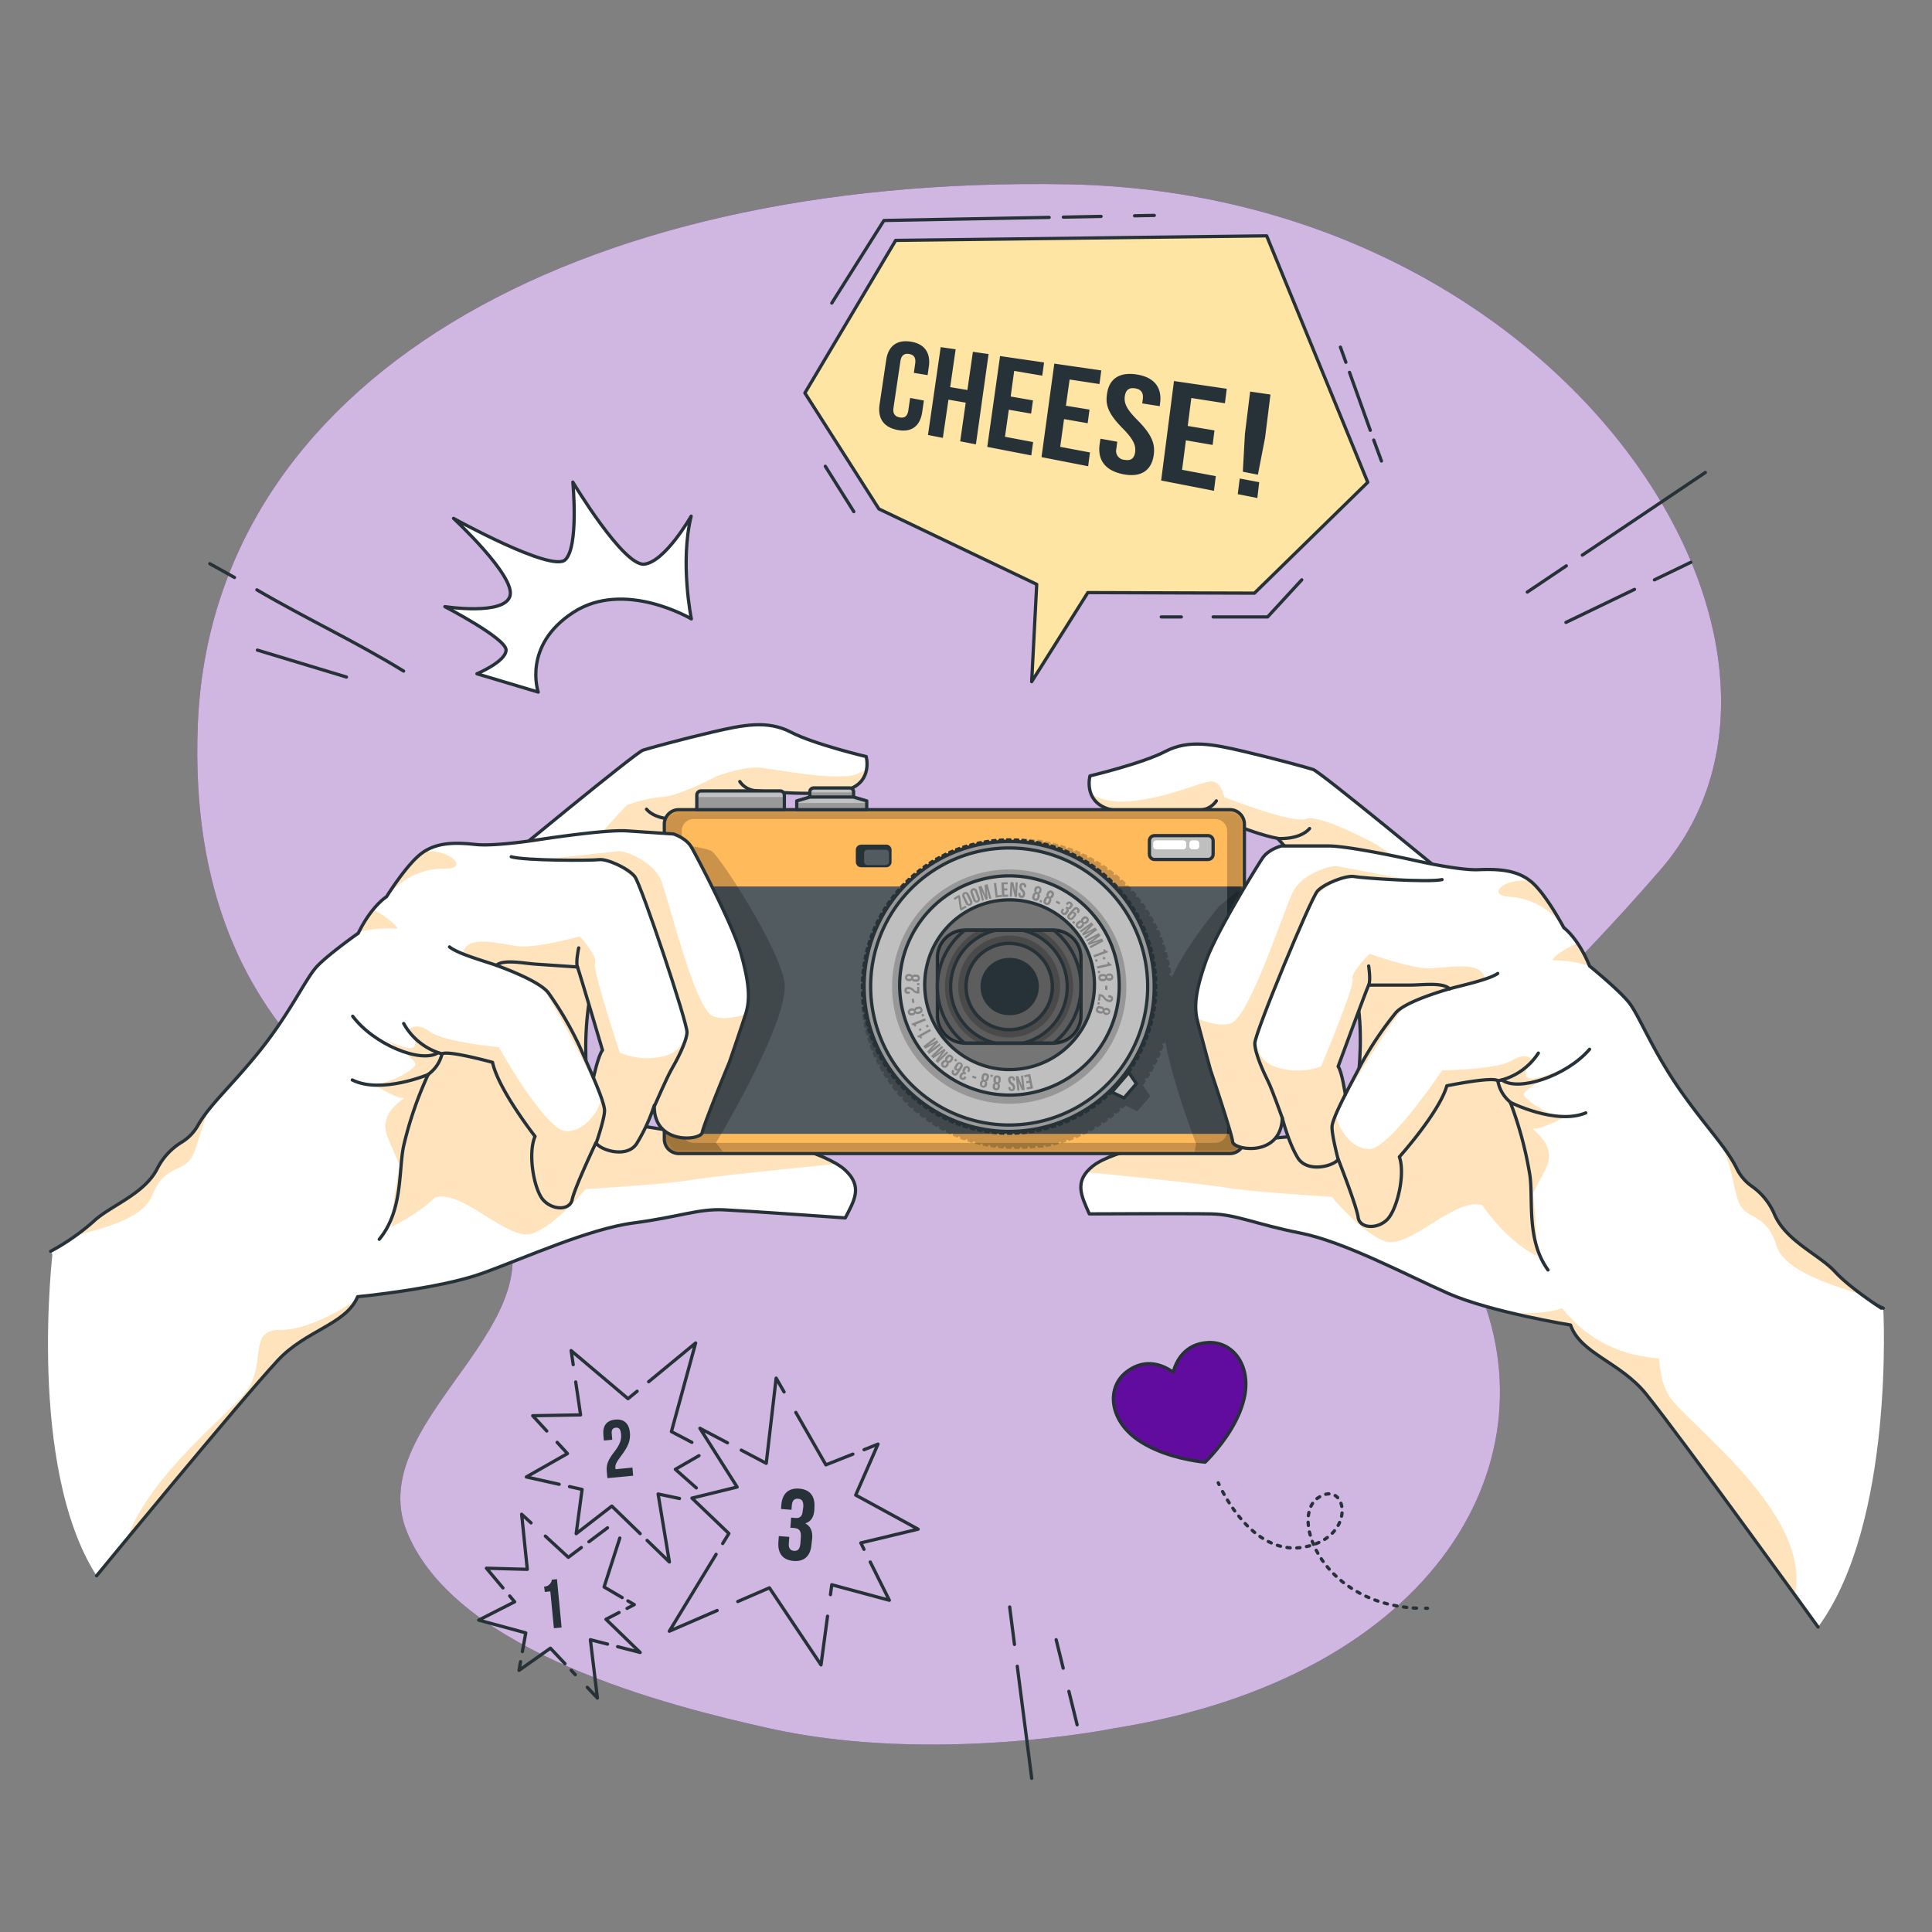 <svg xmlns="http://www.w3.org/2000/svg" fill="none" width="468" height="468" viewBox="0 0 468 468">
  <rect x="0" y="0" width="468" height="468" fill="#808080" stroke="none"/>
  <path fill="#610C9F" d="M269.86 418.66s-43.74 8.86-83.52 0c-24.34-5.42-75.6-18.27-87.69-47.4-12.1-29.12 46.15-53.97 17.53-83.52-12.34-12.75-71.6-29.57-68.26-112.25C51.25 92.81 138.06 42.4 258.7 44.65c120.64 2.24 190.24 111.92 143.59 165.95-46.65 54.03-66.75 54.18-45.6 98.16 21.16 43.98-8.21 97.3-86.83 109.9Z"/>
  <path fill="#fff" d="M269.86 418.66s-43.74 8.86-83.52 0c-24.34-5.42-75.6-18.27-87.69-47.4-12.1-29.12 46.15-53.97 17.53-83.52-12.34-12.75-71.6-29.57-68.26-112.25C51.25 92.81 138.06 42.4 258.7 44.65c120.64 2.24 190.24 111.92 143.59 165.95-46.65 54.03-66.75 54.18-45.6 98.16 21.16 43.98-8.21 97.3-86.83 109.9Z" opacity=".7"/>
  <path fill="#263238" d="M131.8 384.32a1.87 1.87 0 0 0 1.87-1.67l1.25-.12 1.12 11.71-1.87.17-.86-8.92-1.33.14-.18-1.3Z"/>
  <path stroke="#263238" stroke-linecap="round" stroke-linejoin="round" stroke-width=".79" d="m142.66 373.47 4.5-3.38M132.1 372.1l5.57 5.14 3.15-2.37M121.83 384.65l-4-4.77 9.9.27-1.37-13.35 2.28 2.1M126.54 400.07l.82-4.53-11.4-3.09 8.71-4.43-1.2-1.42M136.86 403l-3.53-3.74-7.6 5.36.37-2.1M139.36 405.66l-1-1.06M147.16 398.26l-4.15-1.06 1.7 14.13-2.45-2.6M149.95 390.61l-3.16 1.64 8.28 8.03-5.46-1.4M152.1 387.8l1.55.9-1.76.91M150.14 372.57l-3.81 11.85 4.38 2.57"/>
  <path fill="#263238" d="M149.17 345.83c-.7.07-1.08.48-.99 1.46l.14 1.47-2.04.19-.12-1.33c-.22-2.2.77-3.56 2.88-3.74 2.12-.2 3.33.93 3.55 3.14.17 1.82-.36 3.35-2.16 5.68-1.14 1.5-1.43 2.17-1.36 2.9 0 .1.02.2.05.3l4.08-.4.18 1.97-6.24.59-.16-1.69c-.14-1.52.3-2.73 1.74-4.57 1.44-1.85 1.88-3.03 1.72-4.5-.13-1.24-.59-1.53-1.27-1.47Z"/>
  <path stroke="#263238" stroke-linecap="round" stroke-linejoin="round" stroke-width=".79" d="m132.44 346.64-3.4-3.7 11.6-.2-1.18-7.97M135.45 359.55l-7.95-1.78 9.96-5.66-2.5-2.72M155.07 371.5l-6.87-6.67-8.63 6.68 1.43-10.72-3.04-.68M164.6 362.99l-5.18-1.09 2.73 16.47-5.4-5.23M169.32 352.62l-5.73 3.3 5.08 4.5M157.13 334.7l11.38-9.38-5.87 21.47 4.96 2.6M138.85 330.57l-.5-3.4 13.78 11.64 2.2-1.8"/>
  <path fill="#263238" d="M194.58 365.11c.11-1.54-.39-2-1.24-2.06-.85-.07-1.43.35-1.53 1.58l-.08 1.1-2.54-.2.07-.93c.2-2.74 1.7-4.2 4.34-4 2.64.2 3.88 1.87 3.68 4.6v.45c-.14 1.87-.82 2.9-2.15 3.35v.06c1.3.68 1.75 1.97 1.6 3.74l-.16 1.32c-.2 2.74-1.7 4.2-4.34 4-2.64-.21-3.89-1.88-3.67-4.61l.1-1.42 2.54.2-.12 1.58c-.1 1.22.41 1.73 1.27 1.8.85.06 1.42-.32 1.54-1.88l.1-1.34c.13-1.59-.37-2.22-1.6-2.31l-.93-.07.18-2.45 1.05.09c1 .07 1.65-.32 1.75-1.7l.14-.9Z"/>
  <path stroke="#263238" stroke-linecap="round" stroke-linejoin="round" stroke-width=".79" d="m179.56 351.27 6.05 3.2 2.4-20.64 1.92 3.35M175.06 373.9l1.5-2.43-8.95-8.57 10.95-2.69-9.02-14.23 6.68 3.52M173.72 390.12l-11.59 5.02 11.34-18.63M200.46 391.5l-1.58 11.8-12.5-18.67-7.66 3.32M210.81 378.37l4.62 9.27-13.95-3.76-.31 2.4M209.31 351.17l3.37-1.35-5.4 12.34 15.12 8.26-13.88 3.33.77 1.55M192.78 342.14l7.28 12.7 6.54-2.6M56.8 139.88l-5.98-3.33M97.77 162.56c-11.66-7.18-23.83-12.8-35.54-19.68M83.92 164l-21.57-6.52M383.3 134.47l27.54-18.5 2.25-1.52M369.97 143.42l9.45-6.35M400.76 140.46l8.82-4.25M379.33 150.77l16.6-8M246.42 403.63l3.5 27.14M244.58 389.27l1.16 9.07M258.92 409.7l2 8.11M255.84 397.2l1.7 6.89"/>
  <path fill="#610C9F" stroke="#263238" stroke-linecap="round" stroke-linejoin="round" stroke-width=".79" d="M292.73 325.21c-5.81.26-7.85 4.6-8.54 7.2-2.17-1.57-6.5-3.67-11.16-.2-5.06 3.74-4.47 11.7 2.66 16.62 5.13 3.53 11.83 4.81 15.19 5.25.4.06.75.08 1.05.11.2-.2.47-.46.74-.75 2.32-2.45 6.72-7.67 8.43-13.64 2.49-8.31-2.07-14.85-8.37-14.59Z"/>
  <path stroke="#263238" stroke-linecap="round" stroke-linejoin="round" stroke-width=".79" d="m295.1 359.18.2.42"/>
  <path stroke="#263238" stroke-dasharray="0.79 1.59" stroke-linecap="round" stroke-linejoin="round" stroke-width=".79" d="M296.15 361.3c2.49 4.68 9.42 15.35 19.73 13.46 13.1-2.42 10.39-16.68 3.4-11.94-7 4.75 1.18 26.43 25.1 26.77"/>
  <path stroke="#263238" stroke-linecap="round" stroke-linejoin="round" stroke-width=".79" d="M345.33 389.58h.46"/>
  <path fill="#fff" stroke="#263238" stroke-linecap="round" stroke-linejoin="round" stroke-width=".79" d="M167.47 149.92s-2.8-13.67-.05-24.88c0 0-6.3 11.03-11.34 11.62-5.03.6-17.32-19.88-17.32-19.88s1.5 15.8-1.87 18.84c-3.38 3.03-27.03-10.05-27.03-10.05s14.92 13.83 13.7 18.72c-1.23 4.9-15.8 2.66-15.8 2.66s14.9 7.72 14.83 10.53c-.07 2.8-7.06 5.73-7.06 5.73l14.85 4.44s-3.92-11.24 8.48-19.3c12.4-8.07 28.61 1.57 28.61 1.57Z"/>
  <path fill="#FEE5A4" stroke="#263238" stroke-linecap="round" stroke-linejoin="round" stroke-width=".79" d="M216.95 58.25 194.97 95.2l17.93 28.08 38.23 18.27-1.22 23.58 13.6-21.58 40.36.13 27.45-26.85-24.49-59.7-89.88 1.1Z"/>
  <path fill="#263238" d="m223.8 97.02-.41 2.8c-.5 3.4-2.58 5-6 4.33-3.42-.67-4.82-2.9-4.32-6.22l1.6-10.74c.5-3.3 2.5-4.93 5.87-4.44 3.38.49 4.95 2.69 4.46 6.06l-.3 2.06-3.33-.55.32-2.24c.23-1.5-.39-2.17-1.5-2.34-1.1-.17-1.87.3-2.08 1.77l-1.67 11.24c-.22 1.48.39 2.16 1.5 2.36 1.1.21 1.86-.2 2.09-1.7l.44-3.01 3.33.62ZM228.39 106.07l-3.6-.7 3.08-21.28 3.62.52-1.32 9.17 4.17.69 1.33-9.25 3.8.55-3.07 21.87-3.81-.74 1.34-9.36-4.18-.73-1.36 9.26ZM244.82 96.05l5.4.94-.45 3.2-5.4-.94-.93 6.55 6.82 1.29-.45 3.23-10.66-2.07 3.1-22 10.66 1.55-.44 3.2-6.8-1.15-.85 6.2ZM258.2 98.28l5.72.94-.45 3.3-5.72-1-.93 6.72 7.21 1.36-.44 3.34-11.3-2.21 3.1-22.65 11.38 1.65-.44 3.3-7.23-1.1-.9 6.35ZM275.24 90.7c4.31.62 6.28 3.12 5.78 6.94l-.09.75-4.24-.67.13-.98c.23-1.69-.5-2.46-1.87-2.67-1.37-.22-2.27.3-2.49 1.97-.21 1.67.48 3.13 3.08 5.73 3.37 3.4 4.3 5.62 3.95 8.34-.5 3.85-3.08 5.62-7.43 4.76-4.35-.87-6.19-3.42-5.7-7.17l.2-1.43 4.08.73-.22 1.69a2.16 2.16 0 0 0 1.05 2.43c.28.16.59.24.9.26 1.41.27 2.37-.17 2.6-1.87.22-1.7-.49-3.19-3.09-5.82-3.27-3.33-4.14-5.45-3.74-8.1.43-3.7 2.86-5.51 7.1-4.9ZM287.71 103.18l6.48 1.08-.45 3.52-6.47-1.12-.93 7.14 8.17 1.54-.45 3.55-12.79-2.49 3.11-24.1 12.78 1.87-.44 3.51-8.14-1.27-.87 6.77ZM301.06 114.27l.5-9.12 1.27-10.3 4.92.72-1.3 10.44-1.74 8.98-3.65-.72Zm3.97 2.54-.46 3.83-4.74-.94.48-3.79 4.72.9Z"/>
  <path stroke="#263238" stroke-linecap="round" stroke-linejoin="round" stroke-width=".79" d="m199.92 112.95 6.9 10.98M274.84 52.27l4.77-.09M257.58 52.6l9.14-.18M201.49 73.41l12.63-20 40.02-.75M332.77 106.6l1.87 5.07M326.9 90.2l5.03 14.03M324.7 84.09l1.32 3.66M293.87 149.44h13.19l8.27-8.98M281.3 149.44h4.86"/>
  <path fill="#fff" d="M23.4 381.71s34.5-42.05 43.87-52.16c6.8-7.34 16.56-8.7 19.36-15.44 0 0 19.51-1.87 30.02-5.61 10.5-3.75 25.96-10.85 36.84-12.26 10.9-1.42 15.66-3.47 21.8-3.18 6.13.3 29.46 1.96 29.46 1.96 2.16-4.2 4.37-7.62-.15-11.7-4.52-4.06-20.49-8.6-26.73-7.14 0 0-32.93-4.68-34.1-5.8-1.15-1.11-4.4-23.62 1.72-37.96l-34.56-2.53s-50.21 55.64-98.15 73.22c0 0-6.32 52.1 10.61 78.6Z"/>
  <path fill="#FFBA5C" d="M202.65 281.94c-10.3 1.01-30.43 3.05-35.08 3.87-6.29 1.11-25.72 2.23-25.72 2.23s-6.86 8.5-12.78 10.73c-5.93 2.23-16.9-10.73-23.64-8.7 0 0-11.66 11.17-23.15 9.36-6.36-1.01-6.02-19.77-.62-41.1 10.24-8.96 20-18.45 29.26-28.42l34.55 2.53c-6.12 14.34-2.86 36.85-1.71 37.96 1.15 1.12 34.07 5.78 34.07 5.78 5.56-1.3 18.77 2.12 24.82 5.76ZM86.18 315.02c-3.27 5.97-12.44 7.54-18.92 14.53-6.63 7.14-25.8 30.25-36.5 43.19 5.61-15.92 25.93-31.09 29.3-36.28 4.43-6.88 0-14.36 7.9-14.32 7.9.05 18.14-7.14 18.14-7.14l.08.02Z" opacity=".4"/>
  <path stroke="#263238" stroke-linecap="round" stroke-linejoin="round" stroke-width=".79" d="M23.4 381.71s34.5-42.05 43.88-52.16c6.79-7.34 16.55-8.7 19.35-15.44 0 0 19.52-1.87 30.02-5.61 10.5-3.75 25.96-10.85 36.85-12.26 10.88-1.42 15.66-3.47 21.79-3.18 6.13.3 29.47 1.96 29.47 1.96 2.16-4.2 4.37-7.62-.16-11.7-4.52-4.06-20.48-8.6-26.73-7.14 0 0-32.93-4.68-34.09-5.8-1.16-1.11-4.4-23.62 1.72-37.96l-34.56-2.53s-50.22 55.64-98.16 73.22"/>
  <path fill="#fff" d="M122.18 208.56s31.82-26.27 33.57-26.84c1.75-.56 9.36-2.64 16.8-4.38 7.43-1.73 13.32-2.95 19 0 5.67 2.96 18.27 5.93 18.27 5.93s1.6 5.87-4.14 7.9c-5.74 2.03-22.59.37-22.59.37s-11.66 5.55-18.72 6.86c0 0-15.18 16.1-15.18 22.76"/>
  <path fill="#FFBA5C" d="M209.96 186.07a5.97 5.97 0 0 1-4.28 5.1c-5.74 2.04-22.59.37-22.59.37s-11.66 5.55-18.72 6.86c0 0-10.62 11.23-14.1 18.85l-15.5-3.46s16.67-18.5 17.03-18.72a31.8 31.8 0 0 1 8.74-2.04c4.46-.36 12.91-4.94 12.91-4.94s6.87-2.65 11.13-2.09c4.26.56 14.04 2.4 20 2.03 1.97.01 3.87-.69 5.38-1.96Z" opacity=".4"/>
  <path stroke="#263238" stroke-linecap="round" stroke-linejoin="round" stroke-width=".79" d="M122.18 208.56s31.82-26.27 33.57-26.84c1.75-.56 9.36-2.64 16.8-4.38 7.43-1.73 13.32-2.95 19 0 5.67 2.96 18.27 5.93 18.27 5.93s1.6 5.87-4.14 7.9c-5.74 2.03-22.59.37-22.59.37s-11.66 5.55-18.72 6.86c0 0-15.18 16.1-15.18 22.76"/>
  <path stroke="#263238" stroke-linecap="round" stroke-linejoin="round" stroke-width=".79" d="M183.09 191.54a5.1 5.1 0 0 1-3.88-2.22M164.4 198.43s-5.32.43-7.79-2.41"/>
  <path fill="#fff" d="M440.4 394.13s-33.04-45.75-41.67-56.46c-6.3-7.78-15.92-9.78-18.28-16.7 0 0-19.36-3.15-29.58-7.63-10.22-4.49-25.2-12.55-35.94-14.66-10.75-2.12-15.4-4.5-21.53-4.63-6.14-.12-29.53 0-29.53 0-1.88-4.31-3.87-7.89.93-11.65 4.8-3.76 21.03-7.22 27.15-5.35 0 0 33.16-2.47 34.4-3.5 1.23-1.03 5.98-23.28.82-38l34.63-.2s47.74 60.84 94.4 81.54c0-.02 2.86 51.9-15.8 77.24Z"/>
  <path fill="#FFBA5C" d="M380.94 305.8c-11.48 1.87-21.91-13.86-21.91-13.86-6.73-2.03-17.71 10.92-23.64 8.7-5.92-2.21-12.77-10.73-12.77-10.73s-19.43-1.12-25.73-2.23c-4.46-.79-23.23-2.7-33.8-3.74.49-.58 1.03-1.1 1.63-1.57 4.78-3.74 21.02-7.22 27.14-5.35 0 0 33.16-2.47 34.4-3.5 1.23-1.03 5.98-23.28.82-38l34.63-.2s8.06 10.3 20.78 23.78c5.79 21.63 5 45.67-1.55 46.7ZM434.77 386.34c-9.84-13.54-29.66-40.73-36.08-48.67-6.3-7.78-15.92-9.78-18.28-16.7 0 0-6.62-1.07-14.17-2.86 5.19.11 9.66-.19 12.12-1.24 0 0 10.3 7.18 18.17 7.15 7.88-.04 3.46 7.43 7.9 14.3 4.19 6.48 34.64 28.44 30.34 48.02Z" opacity=".4"/>
  <path stroke="#263238" stroke-linecap="round" stroke-linejoin="round" stroke-width=".79" d="M440.4 394.13s-33.04-45.75-41.67-56.46c-6.3-7.78-15.92-9.78-18.28-16.7 0 0-19.36-3.15-29.58-7.63-10.22-4.49-25.2-12.55-35.94-14.66-10.75-2.12-15.4-4.5-21.53-4.63-6.14-.12-29.53 0-29.53 0-1.88-4.31-3.87-7.89.93-11.65 4.8-3.76 21.03-7.22 27.15-5.35 0 0 33.16-2.47 34.4-3.5 1.23-1.03 5.98-23.28.82-38l34.63-.2s47.74 60.84 94.4 81.54"/>
  <path fill="#fff" d="M351.67 213.24s-31.83-26.27-33.58-26.84c-1.75-.56-9.36-2.64-16.78-4.38-7.42-1.73-13.33-2.95-19.01 0-5.68 2.96-18.27 5.93-18.27 5.93s-1.6 5.87 4.14 7.9c5.73 2.03 22.58.37 22.58.37s11.67 5.56 18.72 6.86c0 0 15.18 16.1 15.18 22.76"/>
  <path fill="#FFBA5C" d="m349.82 214.1-25.19 11.74c0-6.66-15.18-22.77-15.18-22.77-7.03-1.3-18.72-6.85-18.72-6.85s-16.85 1.67-22.58-.37a6.07 6.07 0 0 1-3.9-3.58c1.76 1.17 4.95 2.34 10.36 1.73 9.71-1.1 17.08-5.1 19.23-4.68 2.15.42 2.7 3.74 2.7 3.74s16.3 6.5 19.81 5.29c3.52-1.2 17.04 6.2 17.04 6.2a153.3 153.3 0 0 0 16.43 9.55Z" opacity=".4"/>
  <path stroke="#263238" stroke-linecap="round" stroke-linejoin="round" stroke-width=".79" d="M351.67 213.24s-31.83-26.27-33.58-26.84c-1.75-.56-9.36-2.64-16.78-4.38-7.42-1.73-13.33-2.95-19.01 0-5.68 2.96-18.27 5.93-18.27 5.93s-1.6 5.87 4.14 7.9c5.73 2.03 22.58.37 22.58.37s11.67 5.56 18.72 6.86c0 0 15.18 16.1 15.18 22.76"/>
  <path stroke="#263238" stroke-linecap="round" stroke-linejoin="round" stroke-width=".79" d="M290.75 196.22a5.13 5.13 0 0 0 3.9-2.22M309.45 203.11s5.3.43 7.78-2.41"/>
  <path fill="#FFBA5C" d="M297.92 196.13H164.44a3.52 3.52 0 0 0-3.52 3.52v76.27a3.52 3.52 0 0 0 3.52 3.51h133.48a3.52 3.52 0 0 0 3.52-3.51v-76.27a3.52 3.52 0 0 0-3.52-3.52Z"/>
  <mask id="a" width="142" height="84" x="160" y="196" maskUnits="userSpaceOnUse" style="mask-type:luminance">
    <path fill="#fff" d="M297.91 196.13H164.43a3.52 3.52 0 0 0-3.52 3.52v76.26a3.52 3.52 0 0 0 3.52 3.52h133.48a3.52 3.52 0 0 0 3.52-3.52v-76.26a3.52 3.52 0 0 0-3.52-3.52Z"/>
  </mask>
  <g mask="url(#a)">
    <path fill="#000" fill-opacity=".7" d="M297.92 196.13H164.43a3.52 3.52 0 0 0-3.52 3.52v76.26a3.52 3.52 0 0 0 3.52 3.52h133.5a3.52 3.52 0 0 0 3.51-3.52v-76.26a3.52 3.52 0 0 0-3.52-3.52Zm-.66 77.83a2.88 2.88 0 0 1-2.89 2.88H168.01a2.88 2.88 0 0 1-2.88-2.88V201.3a2.88 2.88 0 0 1 2.88-2.9h126.36a2.9 2.9 0 0 1 2.89 2.9v72.65Z" opacity=".3"/>
    <path fill="#263238" d="M301.43 214.74H160.91v59.91h140.52v-59.91Z"/>
    <path fill="#fff" d="M297.27 214.74H165.1v59.91h132.17v-59.91Z" opacity=".2"/>
    <path fill="#000" fill-opacity=".7" d="m173.41 276.84 2.1 2.6h-11.08a3.52 3.52 0 0 1-3.52-3.53v-71.96s9.6 1.22 11.43 2.2c1.82.99 15.91 22.52 17.64 31.48 1.73 8.96-16.56 39.21-16.56 39.21ZM299.68 215.94l-4.35 3.6s-7.63 8.84-11.53 17.27l-.05-.5-.5-.2v-.25l.44-.3-.18-1.14-.5-.17c0-.08 0-.17-.04-.25l.41-.33-.23-1.13-.5-.13c0-.09-.05-.17-.07-.26l.39-.35-.3-1.1-.5-.12a1.96 1.96 0 0 1-.07-.26l.36-.35-.34-1.1-.5-.08a2.2 2.2 0 0 1-.1-.27l.35-.37-.4-1.08-.51-.05-.1-.26.33-.4-.46-1.05h-.51l-.12-.24.31-.41-.5-1.03h-.53l-.12-.23.3-.44-.57-1h-.52l-.13-.23.27-.44-.61-.94-.52.05-.15-.22.25-.46-.66-.94-.52.07-.15-.21.21-.47-.7-.93-.51.1-.16-.22.2-.47-.75-.87-.52.13-.18-.2.18-.5-.8-.83-.5.15-.18-.18.15-.5-.83-.79-.49.17-.2-.17.12-.51-.87-.75-.48.2-.21-.16.1-.52-.94-.7-.47.22-.21-.15.06-.52-.93-.66-.46.26-.23-.15.05-.53-.98-.6-.44.27-.23-.13v-.52l-1-.56-.44.29-.23-.12v-.52l-1.03-.5-.41.3-.25-.1v-.52l-1.06-.46-.4.34-.25-.1-.06-.52-1.08-.4-.38.36-.25-.1-.08-.5-1.1-.34-.36.37-.26-.07-.12-.51-1.1-.29-.35.4-.26-.07-.14-.5-1.12-.23-.33.4-.3-.11-.16-.5-1.13-.18-.31.43h-.26l-.19-.48-1.14-.12-.28.45h-.26l-.22-.5-1.14-.05-.27.46h-.37l-.24-.47h-1.13l-.25.48h-.25l-.27-.47-1.14.07-.22.49h-.26l-.28-.45-1.14.12-.2.5h-.25l-.31-.43-1.14.18-.15.5h-.27l-.32-.42-1.13.24-.14.5-.25.06-.35-.38-1.11.29-.11.5-.26.08-.36-.38-1.1.35-.08.51-.25.09-.39-.35-1.07.4-.06.52-.25.1-.4-.34-1.05.46v.52l-.25.11-.42-.3-1.03.5v.52l-.24.12-.43-.29-1 .56v.52l-.24.14-.44-.27-.94.6v.53l-.23.14-.44-.24-.94.65.07.53-.21.15-.47-.23-.94.71.1.52-.2.16-.49-.2-.87.75.13.5-.2.18-.49-.17-.83.79.15.5-.19.2-.5-.16-.79.84.18.48-.18.2-.5-.12-.75.88.2.47-.17.21-.51-.1-.71.94.22.47-.15.22-.52-.08-.66.94.26.46-.14.22-.53-.05-.6.94.26.45-.13.22h-.52l-.56 1.02.3.42-.12.24h-.53l-.5 1.03.3.41c0 .09-.06.17-.1.24h-.52l-.45 1.06.33.4-.1.25-.51.05-.4 1.08.35.38-.08.26-.52.08-.34 1.1.37.36c0 .09-.05.17-.07.25l-.51.12-.3 1.11.4.35-.05.26-.5.13-.24 1.13.4.32c0 .1 0 .18-.04.26l-.5.16-.17 1.14.43.31v.25l-.5.2-.11 1.14.44.28v.27l-.48.2-.06 1.15.47.27v.26l-.48.23v1.15l.47.25v.36l-.45.26.05 1.16.49.21v.25l-.44.3.12 1.13.49.2v.25l-.43.3.18 1.15.5.16.04.26-.41.32.24 1.13.5.13.06.26-.4.35.3 1.11.51.1c0 .09.05.18.07.27l-.37.36.35 1.1.52.08.08.25-.36.38.4 1.08.52.06.1.24-.33.4.46 1.06h.52l.1.25-.3.4.5 1.04h.52l.13.23-.3.43.57 1.01h.52l.13.24-.27.44.6.93.53-.04.14.22-.24.46.66.94.52-.08.15.22-.22.46.7.94.52-.1.17.21-.2.48.75.87.5-.13.18.2-.17.5.8.82.49-.14.19.18-.16.5.84.8.5-.18.2.17-.13.5.87.76.48-.2.21.16-.1.51.94.7.46-.22.23.16-.08.52.94.65.45-.24.22.14-.04.52.98.61.44-.27.23.13v.52l1 .56.44-.3.23.13v.52l1.03.5.42-.31.24.11v.53l1.06.45.4-.34.25.1.05.52 1.09.4.37-.36.26.09.08.51 1.1.34.36-.37.26.07.12.51 1.1.29.35-.39.26.06.14.5 1.12.23.33-.4h.25l.17.5 1.13.17.31-.43h.26l.2.5 1.13.1.28-.44h.27l.21.49 1.15.05.26-.46h.37l.24.48h1.14l.25-.48h.25l.27.46 1.14-.06.22-.5h.26l.28.46 1.14-.12.2-.5h.25l.31.43h1.22l.16-.51.26-.05.33.41 1.12-.23.14-.5.25-.06.35.39 1.11-.3.12-.5.25-.08.36.37 1.1-.34.06-.48.26-.08.38.35 1.08-.4.05-.53.26-.09.39.33 1.06-.45v-.52l.24-.12.42.32 1.03-.51v-.52l.25-.12.43.29 1-.56v-.53l.22-.13.45.26.94-.6-.05-.52.22-.15.46.26.94-.67-.07-.51.21-.16.48.22.93-.7-.1-.52.2-.16.48.2.87-.76-.12-.5.2-.18.5.18.74-.73 2.81 1.38 3.17-3.66-1.88-2.74h.18l.66-.94-.26-.45.14-.23.53.05.6-.94-.26-.44.13-.23h.52l.56-1-.3-.43c.05-.09.09-.16.12-.25h.53l.5-1.04-.3-.4c0-.1.07-.17.1-.25h.52l.45-1.06-.33-.4c0-.09.07-.17.1-.25l.51-.06.4-1.08-.35-.37.08-.26.52-.09.15-.47c2 10.9 7.49 24.87 7.49 24.87l-.37 1.95.45.46h8.08a3.52 3.52 0 0 0 3.52-3.52v-59.8l-1.75-.22Z" opacity=".3"/>
  </g>
  <path stroke="#263238" stroke-linecap="round" stroke-linejoin="round" stroke-width=".79" d="M297.92 196.13H164.44a3.52 3.52 0 0 0-3.52 3.52v76.27a3.52 3.52 0 0 0 3.52 3.51h133.48a3.52 3.52 0 0 0 3.52-3.51v-76.27a3.52 3.52 0 0 0-3.52-3.52Z"/>
  <path fill="#999" d="M190 192.61v3.52h-21.21v-3.52a1.02 1.02 0 0 1 1.02-1.02h19.16a1.02 1.02 0 0 1 1.03 1.02Z"/>
  <mask id="b" width="23" height="6" x="168" y="191" maskUnits="userSpaceOnUse" style="mask-type:luminance">
    <path fill="#fff" d="M190 192.61v3.52h-21.2v-3.52a1.02 1.02 0 0 1 1.02-1.02h19.16a1.02 1.02 0 0 1 1.03 1.02Z"/>
  </mask>
  <g mask="url(#b)">
    <path fill="#fff" d="M190 192.61v.46h-21.2v-.46a1.02 1.02 0 0 1 1.02-1.02h19.16a1.02 1.02 0 0 1 1.03 1.02Z" opacity=".4"/>
  </g>
  <path stroke="#263238" stroke-linecap="round" stroke-linejoin="round" stroke-width=".79" d="M190 192.61v3.52h-21.21v-3.52a1.02 1.02 0 0 1 1.02-1.02h19.16a1.02 1.02 0 0 1 1.03 1.02Z"/>
  <path fill="#999" d="M209.95 194v2.13H193v-2.12l3.16-.94v-1.26a.94.94 0 0 1 .93-.94h8.75a.94.94 0 0 1 .93.94v1.26l3.2.94Z"/>
  <mask id="c" width="18" height="7" x="192" y="190" maskUnits="userSpaceOnUse" style="mask-type:luminance">
    <path fill="#fff" d="M209.96 194v2.13H193V194l3.15-.93v-1.26a.93.93 0 0 1 .94-.94h8.74a.93.93 0 0 1 .94.94v1.26l3.19.94Z"/>
  </mask>
  <g fill="#fff" mask="url(#c)">
    <path d="M209.96 194.51v-.5l-3.16-.94h-10.65l-3.15.94v.5h16.96ZM206.85 191.8v.16h-10.7v-.15a.93.93 0 0 1 .94-.94h8.74a.95.95 0 0 1 .72.24.93.93 0 0 1 .3.7Z" opacity=".4"/>
  </g>
  <path stroke="#263238" stroke-linecap="round" stroke-linejoin="round" stroke-width=".79" d="M209.95 194v2.13H193v-2.12l3.16-.94v-1.26a.94.94 0 0 1 .93-.94h8.75a.94.94 0 0 1 .93.94v1.26l3.2.94ZM196.15 193.07h10.65"/>
  <path fill="#263238" d="M279.77 238.12v1.71l.61-.3v-1.1l-.6-.31ZM209.15 238.12l-.62.32v1.08l.62.31v-1.71ZM279.68 241.62l.63-.28.06-1.09-.6-.34-.09 1.71ZM209.24 236.34l-.63.27-.06 1.1.6.34.09-1.71ZM279.5 243.4l.64-.25.12-1.09-.58-.37-.18 1.7ZM209.42 234.56l-.65.25-.11 1.1.58.36.18-1.7ZM279.23 245.17l.65-.22.17-1.08-.56-.4-.26 1.7ZM209.69 232.8l-.66.2-.16 1.1.56.39.26-1.7ZM278.88 246.92l.66-.19.22-1.07-.54-.43-.35 1.69ZM210.04 231.04l-.66.18-.22 1.08.54.43.34-1.69ZM278.43 248.64l.68-.14.27-1.06-.52-.46-.43 1.66ZM210.49 229.32l-.68.14-.27 1.06.52.46.43-1.66ZM277.9 250.34l.67-.1.33-1.05-.49-.48-.51 1.63ZM211.02 227.6l-.68.12-.33 1.05.5.48.51-1.64ZM277.29 252.02l.68-.08.37-1.02-.46-.5-.6 1.6ZM211.63 225.93l-.68.09-.38 1.02.47.5.6-1.6ZM276.58 253.67l.68-.05.43-1-.44-.53-.67 1.58ZM212.34 224.3l-.7.03-.42 1.01.45.53.67-1.58ZM275.8 255.28l.69-.01.47-.99-.41-.55-.76 1.55ZM213.12 222.69h-.68l-.49.99.42.55.75-1.54ZM274.93 256.83l.7.03.52-.96-.38-.57-.84 1.5ZM213.99 221.12l-.7-.03-.53.97.4.56.83-1.5ZM273.98 258.36l.7.05.57-.93-.36-.59-.9 1.47ZM214.92 219.6l-.68-.05-.58.93.35.59.91-1.47ZM272.98 259.82l.68.1.62-.9-.33-.6-.97 1.4ZM215.94 218.13l-.68-.09-.63.9.33.6.98-1.4ZM271.88 261.24l.68.13.67-.87-.3-.62-1.05 1.36ZM217.04 216.72l-.68-.13-.66.87.29.62 1.05-1.36ZM270.73 262.6l.67.15.71-.83-.27-.63-1.11 1.3ZM218.19 215.37l-.66-.17-.72.83.27.64 1.11-1.3ZM269.5 263.89l.66.2.75-.8-.24-.64-1.18 1.24ZM219.42 214.06l-.66-.2-.75.8.23.65 1.18-1.25ZM268.2 265.12l.66.24.79-.76-.2-.66-1.25 1.18ZM220.7 212.84l-.64-.24-.78.76.2.66 1.23-1.18ZM266.85 266.3l.64.25.82-.7-.15-.68-1.3 1.12ZM222.07 211.67l-.64-.26-.83.7.17.67 1.3-1.11ZM265.44 267.39l.63.3.86-.68-.13-.67-1.36 1.05ZM223.47 210.57l-.62-.3-.86.68.13.67 1.35-1.05ZM263.98 268.4l.6.34.9-.63-.1-.68-1.4.98ZM224.94 209.54l-.6-.32-.9.62.1.69 1.4-.99ZM262.46 269.36l.6.36.92-.58-.06-.68-1.46.9ZM226.45 208.6l-.6-.36-.92.58.06.69 1.46-.91ZM260.91 270.23l.57.39.96-.54-.03-.68-1.5.83ZM228 207.73l-.56-.4-.96.54.03.69 1.5-.83ZM259.85 271.44l.98-.49.01-.68-1.53.76.54.41ZM229.06 206.52l-.98.49v.68l1.53-.76-.55-.41ZM258.2 272.18l1-.44.04-.68-1.57.67.52.45ZM230.73 205.78l-1.01.43-.04.7 1.57-.69-.52-.44ZM256.5 272.83l1.02-.39.08-.68-1.6.6.5.47ZM232.41 205.13l-1.03.38-.07.68 1.6-.59-.5-.47ZM254.77 273.4l1.05-.33.1-.68-1.63.51.48.5ZM234.14 204.56l-1.04.33-.11.68 1.64-.51-.49-.5ZM253.02 273.88l1.06-.29.15-.67-1.67.44.46.51ZM235.9 204.09l-1.06.28-.15.67 1.66-.44-.46-.51ZM251.24 274.26l1.08-.23.18-.66-1.68.36.42.53ZM237.67 203.7l-1.07.22-.18.66 1.68-.34-.43-.54ZM249.46 274.56l1.08-.17.21-.66-1.7.27.4.56ZM239.47 203.4l-1.09.17-.2.66 1.68-.26-.4-.57ZM247.65 274.76l1.08-.1.25-.66-1.7.18.37.58ZM241.26 203.2l-1.08.11-.24.65 1.7-.18-.38-.58ZM245.83 274.88l1.1-.06.28-.63-1.71.1.33.6ZM243.08 203.07l-1.08.07-.28.63 1.71-.1-.35-.6ZM244.02 274.9h1.1l.3-.61h-1.71l.3.61ZM244.9 203.06h-1.1l-.31.62 1.72-.01-.32-.61ZM246.83 203.13l-1.1-.06-.33.6 1.7.09-.27-.63ZM242.1 274.83l1.1.06.33-.6-1.71-.09.28.63ZM248.63 203.3l-1.09-.11-.37.58 1.7.17-.24-.65ZM240.29 274.66l1.09.11.36-.58-1.7-.17.25.64ZM250.43 203.55l-1.08-.17-.4.57 1.7.26-.22-.66ZM238.48 274.4l1.09.18.4-.56-1.7-.27.21.66ZM252.21 203.9l-1.07-.22-.42.54 1.67.34-.18-.66ZM236.7 274.06l1.07.22.43-.54-1.68-.34.18.66ZM253.98 204.34l-1.06-.28-.45.52 1.66.43-.15-.67ZM234.94 273.62l1.06.28.45-.52-1.65-.43.14.67ZM255.72 204.86l-1.05-.33-.48.5 1.64.5-.12-.67ZM233.2 273.1l1.04.32.48-.5-1.63-.5.11.68ZM257.43 205.47l-1.03-.37-.5.47 1.6.59-.07-.69ZM231.5 272.49l1.02.37.5-.46-1.6-.6.08.69ZM259.1 206.17l-1-.43-.53.44 1.57.68-.04-.69ZM229.82 271.79l1 .43.54-.44-1.59-.68.05.69ZM260.74 206.95l-.98-.48-.55.41 1.54.76v-.69ZM228.18 271l.98.49.55-.42-1.54-.75v.68ZM262.34 207.82l-.96-.53-.56.4 1.5.81.02-.68ZM226.57 270.14l.96.53.57-.39-1.5-.82-.03.68ZM263.9 208.76l-.94-.57-.58.35 1.45.91.07-.7ZM225.03 269.2l.92.57.6-.35-1.46-.9-.06.68ZM265.3 210.46l.1-.67-.9-.63-.62.33 1.42.97ZM223.62 267.5l-.1.67.9.63.6-.33-1.4-.98ZM266.7 211.56l.14-.68-.86-.67-.63.3 1.36 1.05ZM222.2 266.4l-.12.68.86.67.62-.3-1.35-1.05ZM268.07 212.72l.17-.68-.84-.7-.63.26 1.3 1.12ZM220.85 265.24l-.17.67.83.71.63-.26-1.3-1.12ZM269.37 213.94l.2-.65-.8-.76-.64.23 1.24 1.18ZM219.55 264.02l-.2.65.8.76.64-.23-1.24-1.18ZM270.6 215.23l.23-.64-.75-.8-.67.2 1.2 1.24ZM218.31 262.73l-.23.64.76.8.65-.2-1.18-1.24ZM271.77 216.58l.26-.63-.71-.83-.67.17 1.12 1.3ZM217.14 261.37l-.26.64.71.83.68-.17-1.13-1.3ZM272.88 218l.29-.62-.68-.87-.67.13 1.06 1.36ZM216.05 259.97l-.3.61.67.87.68-.14-1.05-1.34ZM273.9 219.46l.32-.61-.63-.9-.68.1.98 1.4ZM215.03 258.5l-.33.6.63.9.67-.1-.97-1.4ZM274.84 220.97l.36-.59-.58-.92-.69.06.91 1.45ZM214.07 256.99l-.35.59.58.93.68-.07-.9-1.45ZM275.71 222.53l.4-.57-.54-.95-.7.03.84 1.5ZM213.2 255.43l-.38.57.53.95.69-.03-.84-1.5ZM276.5 224.13l.42-.55-.48-.98h-.7l.76 1.53ZM212.41 253.83l-.4.55.48.98h.68l-.76-1.53ZM277.22 225.77l.44-.53-.43-1-.7-.04.69 1.57ZM211.7 252.19l-.43.53.43 1 .68.04-.67-1.57ZM277.84 227.44l.47-.5-.38-1.03-.69-.07.6 1.6ZM211.08 250.51l-.47.5.38 1.04.69.07-.6-1.6ZM278.38 229.14l.49-.47-.33-1.05-.68-.1.52 1.62ZM210.54 248.82l-.5.47.34 1.04.67.12-.51-1.63ZM278.84 230.87l.51-.45-.27-1.06-.67-.14.43 1.65ZM210.09 247.09l-.52.45.28 1.06.67.14-.43-1.65ZM279.2 232.63l.54-.44-.22-1.07-.67-.18.35 1.69ZM209.71 245.34l-.53.43.22 1.06.67.18-.36-1.67ZM279.48 234.38l.55-.4-.17-1.07-.66-.22.28 1.7ZM209.44 243.58l-.56.4.17 1.08.65.21-.26-1.7ZM279.67 236.16l.58-.37-.12-1.09-.64-.24.18 1.7ZM209.25 241.8l-.57.37.1 1.09.65.24-.18-1.7ZM279.76 237.94l.6-.34-.06-1.1-.63-.26.1 1.7ZM209.16 240.02l-.6.34.05 1.1.63.26-.08-1.7Z"/>
  <path fill="#999" stroke="#263238" stroke-linecap="round" stroke-linejoin="round" stroke-width=".79" d="M278.57 247.38a35.14 35.14 0 1 0-68.24-16.82 35.14 35.14 0 0 0 68.24 16.81Z"/>
  <path fill="#BFBFBF" stroke="#263238" stroke-linecap="round" stroke-linejoin="round" stroke-width=".79" d="M277.03 247a33.55 33.55 0 1 0-65.15-16.07A33.55 33.55 0 0 0 277.03 247Z"/>
  <path fill="#000" fill-opacity=".7" d="M272.45 243.69a28.37 28.37 0 1 0-55.96-9.39 28.37 28.37 0 0 0 55.96 9.39Z" opacity=".3"/>
  <path fill="#BFBFBF" stroke="#263238" stroke-linecap="round" stroke-linejoin="round" stroke-width=".79" d="M270.23 245.6a26.61 26.61 0 1 0-51.55-13.22 26.61 26.61 0 0 0 51.55 13.21Z"/>
  <path fill="#757575" stroke="#263238" stroke-linecap="round" stroke-linejoin="round" stroke-width=".79" d="M264.4 243.93a20.56 20.56 0 1 0-39.9-9.9 20.56 20.56 0 0 0 39.9 9.9Z"/>
  <path fill="#BFBFBF" stroke="#263238" stroke-linecap="round" stroke-linejoin="round" stroke-width=".79" d="m275.28 262.5-3 3.48-2.95-1.43 4.1-4.75 1.85 2.7Z"/>
  <g fill="#000" opacity=".3">
    <path d="m232.33 216.75.26.43.38 2.72.94-.54.25.43-1.4.83-.25-.43-.38-2.71-.86.5-.26-.42 1.32-.81ZM233.15 217.27a.84.84 0 0 1 .4-1.12.85.85 0 0 1 1.12.4l.8 1.65a.86.86 0 0 1 .03.65.85.85 0 0 1-.75.56.85.85 0 0 1-.8-.48l-.8-1.66Zm1.32 1.45c.1.23.24.27.4.2.16-.08.22-.22.11-.45l-.82-1.72c-.11-.22-.25-.26-.41-.19-.16.08-.22.22-.12.44l.84 1.72ZM235.13 216.36a.84.84 0 0 1 .18-.97.84.84 0 0 1 1.4.38l.64 1.72a.86.86 0 0 1-.02.64.84.84 0 0 1-.8.5.85.85 0 0 1-.76-.55l-.64-1.72Zm1.17 1.56c.1.23.24.28.4.23.15-.06.23-.2.14-.44l-.67-1.78c-.08-.24-.22-.28-.38-.23-.16.06-.24.2-.15.43l.66 1.79ZM238.74 216.9l-.27-2.52.75-.19.93 3.42-.5.13-.64-2.45.27 2.55-.5.13-1.04-2.31.62 2.42-.46.12-.9-3.42.76-.2.98 2.33ZM240.74 213.93l.56-.06.36 3.01.94-.11.05.5-1.46.17-.45-3.5ZM243.26 215.2h.75v.5h-.76l.04 1.02h.94v.5l-1.5.06-.16-3.52 1.52-.06v.5h-.94l.1 1ZM245.23 214.66l-.13 2.56h-.5l.17-3.52h.69l.47 2.13.1-2.1h.49l-.17 3.53h-.56l-.56-2.6ZM247.89 213.88a.76.76 0 0 1 .58.32.78.78 0 0 1 .1.66v.11l-.51-.06v-.15c0-.26-.06-.36-.24-.39-.18-.03-.29.06-.32.31-.03.25.05.46.37.82a1.37 1.37 0 0 1 .46 1.19.82.82 0 0 1-.3.62.83.83 0 0 1-.98.07.83.83 0 0 1-.36-.92v-.22l.51.08v.24c0 .26.06.36.24.39.18.03.3-.06.33-.3.04-.25-.05-.47-.37-.83a1.36 1.36 0 0 1-.45-1.18c.08-.56.4-.84.94-.76ZM250.67 218.16a.8.8 0 0 1-.58-1.1l.07-.26a.8.8 0 0 1 .55-.61.72.72 0 0 1-.13-.77v-.11a.86.86 0 0 1 .4-.55.86.86 0 0 1 1 .08.89.89 0 0 1 .31.62c0 .11 0 .23-.05.34v.1a.72.72 0 0 1-.52.59.78.78 0 0 1 .12.8l-.08.27a.79.79 0 0 1-.74.66.81.81 0 0 1-.35-.06Zm.14-.48c.17.04.32 0 .41-.3l.1-.31c.08-.26 0-.41-.2-.47-.18-.06-.32 0-.4.3l-.1.3c-.08.3.02.42.22.48h-.03Zm.27-2.02c-.08.28 0 .4.2.45.2.05.33 0 .4-.27l.06-.19c.1-.3 0-.42-.19-.47-.19-.06-.32 0-.41.3l-.06.19ZM252.45 218.15l-.19.51-.5-.19.2-.5.5.18ZM253.3 219.13a.79.79 0 0 1-.49-.48.8.8 0 0 1 .06-.68l.12-.26a.78.78 0 0 1 .6-.53.71.71 0 0 1 0-.79l.05-.1a.89.89 0 0 1 .48-.51.88.88 0 0 1 1 .22.87.87 0 0 1 .1 1l-.04.1a.73.73 0 0 1-.6.51.77.77 0 0 1 0 .8l-.11.26a.79.79 0 0 1-.47.5.8.8 0 0 1-.7-.04Zm.21-.46c.16.07.32 0 .45-.24l.13-.3c.11-.26.06-.42-.12-.5-.18-.07-.34 0-.45.24l-.13.31c-.13.28-.04.41.12.49Zm.53-1.96c-.12.25 0 .4.14.47.14.07.31 0 .44-.22l.07-.17c.13-.3 0-.43-.12-.5-.12-.06-.32-.05-.45.24l-.08.18ZM255.98 218.16l.87.5-.25.44-.87-.5.25-.44ZM259.17 219.46c.19-.25.15-.38 0-.5-.15-.1-.3-.09-.44.12l-.13.19-.42-.32.11-.15a.77.77 0 0 1 1.19-.23.76.76 0 0 1 .36.58.79.79 0 0 1-.22.63l-.06.08a.7.7 0 0 1-.74.34.7.7 0 0 1-.13.83l-.16.22a.76.76 0 0 1-.54.4.78.78 0 0 1-.66-.18.76.76 0 0 1-.32-.9c.04-.12.1-.22.19-.3l.17-.24.42.31-.2.27c-.14.2-.1.34 0 .45.12.1.29.1.48-.15l.16-.23c.2-.26.17-.42 0-.57l-.15-.11.3-.41.17.13c.17.12.33.12.5-.1l.12-.16ZM259.99 220.11a.8.8 0 0 1 .59-.37.8.8 0 0 1 .66.24.78.78 0 0 1 .21.95c-.05.1-.12.2-.21.27l-.06.06-.4-.34.09-.1c.17-.19.15-.33 0-.45-.15-.11-.3-.13-.52.12l-.43.48c.1-.05.2-.06.31-.04.1.02.2.07.27.14.3.28.28.63-.07 1.02l-.43.48a.85.85 0 0 1-.9.24.84.84 0 0 1-.58-.75.84.84 0 0 1 .22-.61l1.25-1.34Zm-.38 1.27-.43.48c-.16.19-.13.33 0 .45.15.12.28.12.44-.06l.43-.48c.16-.2.15-.34 0-.46s-.28-.11-.44.07ZM260.46 223.44l-.38.38-.38-.39.38-.37.38.38ZM260.82 224.64a.8.8 0 0 1-.14-.98c.06-.1.14-.19.24-.25l.2-.18a.76.76 0 0 1 .78-.23.73.73 0 0 1 .31-.72l.08-.07a.8.8 0 0 1 1.24.07.79.79 0 0 1 .25.65.8.8 0 0 1-.35.59l-.09.07a.75.75 0 0 1-.75.2.77.77 0 0 1-.33.75l-.2.19a.8.8 0 0 1-1.24-.09Zm.38-.33c.11.13.26.18.5 0l.25-.21c.2-.18.22-.35.1-.5-.14-.15-.3-.16-.51 0l-.25.22c-.23.24-.21.4-.09.53v-.04Zm1.3-1.55c-.21.19-.2.35-.07.49.12.14.27.16.48 0l.15-.13c.24-.21.22-.37.1-.5-.13-.13-.28-.18-.5 0l-.16.14ZM263.09 225.84l2.24-1.18.46.63-2.85 2.07-.31-.42 2.04-1.5-2.27 1.19-.3-.43 1.77-1.8-2.01 1.48-.3-.39 2.86-2.08.46.62-1.8 1.8ZM264.54 228.2l2.39-.85.38.67-3.12 1.67-.25-.45 2.23-1.2-2.4.87-.26-.47 2.02-1.53-2.21 1.18-.23-.43 3.12-1.67.37.67-2.04 1.55ZM267.61 229.9a.55.55 0 0 0 .63.42l.13.35-3.32 1.23-.19-.52 2.53-.94-.15-.4.37-.14ZM265.9 232.84l-.5.15-.16-.5.51-.17.15.52Zm1.87-.55-.51.16-.15-.52.51-.15.15.5ZM268.62 232.99a.55.55 0 0 0 .57.5l.09.36-3.44.79-.13-.54 2.63-.6-.1-.42.38-.09ZM266.52 235.66l-.52.1-.09-.54.52-.09.09.53ZM266.09 236.9a.79.79 0 0 1 .46-.88c.1-.05.22-.07.34-.06h.27a.75.75 0 0 1 .76.27.73.73 0 0 1 .67-.41h.1a.88.88 0 0 1 .89.44.87.87 0 0 1-.38 1.2.87.87 0 0 1-.33.09h-.12a.74.74 0 0 1-.73-.28.78.78 0 0 1-.7.4h-.28a.8.8 0 0 1-.88-.43.8.8 0 0 1-.07-.35Zm.5-.05c0 .17.12.3.42.27h.33c.28 0 .39-.16.37-.36-.02-.2-.15-.3-.42-.27h-.33c-.31.04-.39.18-.37.32v.04Zm1.97-.5c-.3 0-.37.16-.35.34.02.18.12.3.4.28h.2c.32 0 .38-.18.38-.35-.01-.17-.13-.3-.44-.28h-.2ZM268.25 238.76v1.02h-.56v-1l.56-.02ZM269.1 241.97c0-.17-.05-.3-.3-.32l-.38-.05.07-.52h.34a.83.83 0 0 1 .8.93.82.82 0 0 1-.66.72.81.81 0 0 1-.34 0 1.95 1.95 0 0 1-1.31-.85c-.3-.37-.46-.47-.65-.5h-.07l-.13 1.05-.5-.06.19-1.6.43.05a1.53 1.53 0 0 1 1.06.69 1.49 1.49 0 0 0 1.03.67c.31.07.4-.04.43-.2ZM266.33 243.36l-.52-.1.1-.53.52.1-.1.53ZM265.51 244.37a.8.8 0 0 1 .39-.57.8.8 0 0 1 .69-.06l.26.08a.78.78 0 0 1 .63.51.72.72 0 0 1 .76-.16h.12a.87.87 0 0 1-.43 1.68h-.12a.78.78 0 0 1-.6-.51.76.76 0 0 1-.78.16l-.27-.08a.78.78 0 0 1-.58-.37.8.8 0 0 1-.07-.68Zm.49.12c-.05.18 0 .32.3.4l.32.09c.28.07.42 0 .47-.2.06-.21-.04-.34-.3-.4l-.32-.1c-.31-.07-.43.02-.47.21Zm2.02.2c-.28-.07-.4 0-.44.2-.05.21 0 .33.28.4l.19.06c.3.07.43 0 .47-.21.05-.2 0-.33-.31-.4l-.2-.05ZM249.4 262.28l-.74.15-.1-.5.75-.15-.21-1.01-.94.19-.1-.5 1.48-.3.71 3.46-1.48.3-.1-.5.94-.18-.2-.96ZM247.6 263.1l-.29-2.54.5-.05.4 3.5-.7.08-.79-2.04.24 2.1-.5.06-.4-3.5.57-.07.97 2.46ZM245.1 264.3c-.54 0-.82-.3-.84-.85v-.12h.52v.15c0 .26.12.35.3.35.17 0 .26-.1.26-.35 0-.26-.12-.46-.5-.76a1.36 1.36 0 0 1-.63-1.09.76.76 0 0 1 .17-.67.77.77 0 0 1 .64-.26c.54 0 .83.3.85.86v.21h-.53v-.25c0-.25-.12-.35-.3-.34-.17.01-.29.1-.28.35.01.25.13.45.5.76a1.37 1.37 0 0 1 .64 1.08c0 .58-.27.93-.8.94ZM241.66 260.52a.8.8 0 0 1 .75.65.8.8 0 0 1-.01.35v.27a.77.77 0 0 1-.44.68c.1.09.19.2.23.34a.7.7 0 0 1 0 .4v.12a.87.87 0 0 1-1.57.45.87.87 0 0 1-.14-.68V263a.7.7 0 0 1 .43-.66.75.75 0 0 1-.25-.76v-.28a.8.8 0 0 1 .31-.63.8.8 0 0 1 .69-.14Zm0 2.53c0-.29-.09-.39-.27-.4-.17-.03-.31 0-.35.32v.19c0 .32.08.42.26.45.18.02.32-.05.36-.37v-.2Zm-.05-2.03c-.18 0-.32.05-.37.36v.32c0 .28.06.4.26.44.2.03.32-.08.36-.36v-.33c.03-.3-.1-.4-.27-.43h.02ZM239.9 260.8l.1-.52.52.1-.1.53-.52-.1ZM238.9 259.98a.8.8 0 0 1 .63 1.08l-.08.27a.74.74 0 0 1-.51.62.76.76 0 0 1 .15.78v.1a.87.87 0 0 1-1.69-.44v-.1a.75.75 0 0 1 .51-.6.78.78 0 0 1-.13-.8l.06-.27a.82.82 0 0 1 .38-.57.8.8 0 0 1 .69-.07Zm-.33 2.51c.08-.27 0-.4-.2-.44-.21-.03-.33 0-.4.28l-.06.2c-.07.3 0 .41.21.46.2.05.32 0 .4-.31l.05-.19Zm.2-2.02c-.16 0-.31 0-.4.31l-.08.32c-.07.26 0 .41.2.46.21.04.33 0 .4-.3l.1-.32c.07-.3-.04-.42-.21-.47ZM236.38 261.35l-.94-.36.18-.47.94.36-.18.47ZM233.06 260.56c-.15.29-.08.42.07.5.15.08.3 0 .42-.18l.1-.2.47.24-.1.17a.77.77 0 0 1-1.13.41.76.76 0 0 1-.45-.5.77.77 0 0 1 .12-.67l.04-.08c.17-.34.39-.5.68-.46a.73.73 0 0 1 0-.84l.13-.25a.83.83 0 1 1 1.47.77l-.13.25-.47-.23.15-.3c.11-.22.06-.36-.1-.44-.15-.09-.3-.06-.43.22l-.14.25c-.14.3-.1.45.13.57l.17.08-.24.45-.2-.1c-.17-.1-.33-.07-.46.18l-.1.16ZM232.12 260.08a.84.84 0 0 1-1.2.36.85.85 0 0 1-.24-1.23l.06-.08.44.28-.07.1c-.14.22-.09.36.06.46.15.09.3.08.49-.21l.34-.53a.5.5 0 0 1-.59 0c-.34-.22-.36-.58-.09-1.02l.35-.54a.85.85 0 0 1 1.41 0 .84.84 0 0 1 .13.63.88.88 0 0 1-.12.3l-.97 1.48Zm.17-1.32.34-.53c.14-.22.1-.36-.06-.45-.15-.1-.29-.08-.43.14l-.33.53c-.13.22-.1.36.05.45.15.1.3.07.43-.14ZM231.12 256.86l.32-.43.43.31-.3.44-.45-.32ZM230.57 255.69a.81.81 0 0 1 .35.6.8.8 0 0 1-.24.64l-.18.2a.77.77 0 0 1-.73.35.71.71 0 0 1-.19.76l-.07.09a.87.87 0 1 1-1.33-1.12l.06-.08a.75.75 0 0 1 .72-.32.74.74 0 0 1 .2-.78l.18-.21a.8.8 0 0 1 1.23-.13Zm-1.35 2.12c.17-.21.13-.36 0-.49-.13-.12-.3-.12-.48.1l-.12.15c-.2.24-.16.4 0 .5.16.12.29.14.5-.1l.1-.16Zm1.03-1.73c-.13-.11-.28-.13-.5.1l-.2.26c-.18.21-.17.38 0 .5s.32.11.5-.1l.2-.25c.2-.25.14-.4 0-.51ZM228.15 254.9l-2.06 1.47-.55-.55 2.54-2.46.37.37-1.83 1.8 2.08-1.5.36.38-1.5 2.03 1.8-1.75.33.35-2.53 2.46-.54-.55 1.53-2.06ZM226.35 252.81l-2.22 1.23-.47-.6 2.8-2.15.32.41-2 1.54L227 252l.32.41-1.73 1.88 1.98-1.52.3.4-2.8 2.14-.47-.62 1.74-1.88ZM223.05 251.62a.55.55 0 0 0-.7-.31l-.17-.33 3.07-1.74.27.48-2.34 1.32.2.38-.33.2ZM222.53 249.29l.48-.24.24.48-.49.23-.23-.47Zm1.73-.85.49-.23.23.49-.49.23-.23-.49ZM221.59 248.73a.54.54 0 0 0-.64-.39l-.14-.35 3.27-1.33.2.52-2.46 1.01.16.4-.4.14ZM223.2 245.74l.5-.17.17.5-.5.17-.17-.5ZM223.44 244.47a.8.8 0 0 1-.65 1.06l-.26.08a.79.79 0 0 1-.8-.15.75.75 0 0 1-.6.51h-.1a.86.86 0 0 1-.69-.07.87.87 0 0 1-.07-1.47c.1-.07.2-.12.32-.14h.1a.73.73 0 0 1 .78.16.76.76 0 0 1 .62-.52l.27-.06a.8.8 0 0 1 1.08.6Zm-2.35.94c.27-.06.33-.22.28-.4-.05-.17-.17-.27-.44-.2h-.19c-.3.08-.35.23-.31.4.03.17.16.28.47.21l.19-.01Zm1.87-.8c0-.17-.16-.28-.47-.21l-.31.08c-.28.08-.36.22-.31.4.04.2.2.29.47.21l.31-.08c.3-.09.35-.25.3-.41h.01ZM221 242.97l-.15-1 .5-.07.15 1-.5.07ZM219.63 239.93c0 .17.12.28.37.27h.38v.52h-.35a.75.75 0 0 1-.67-.16.78.78 0 0 1-.27-.63c0-.55.3-.84.86-.87a1.93 1.93 0 0 1 1.43.64c.36.31.53.4.72.4h.07v-1.05h.5l.06 1.6h-.43a1.5 1.5 0 0 1-1.14-.52 1.5 1.5 0 0 0-1.13-.5c-.32-.01-.4.12-.4.3ZM222.17 238.14h.54v.54h-.55l.01-.54ZM222.83 237.01a.8.8 0 0 1-.29.62.8.8 0 0 1-.65.17h-.28a.74.74 0 0 1-.7-.41.74.74 0 0 1-.73.28h-.11a.87.87 0 1 1 .16-1.73h.1a.74.74 0 0 1 .68.41.77.77 0 0 1 .76-.28h.28a.81.81 0 0 1 .6.3.8.8 0 0 1 .18.64Zm-2.53.09c.28 0 .38-.1.4-.28.02-.19-.06-.32-.34-.35h-.2c-.32 0-.41.1-.43.28-.02.18.06.32.37.35h.2Zm2.02-.13c0-.17-.05-.31-.36-.35h-.33c-.28 0-.41.08-.43.27-.02.2.1.33.37.35h.33c.31.04.4-.1.42-.27Z"/>
  </g>
  <path fill="#757575" stroke="#263238" stroke-linecap="round" stroke-linejoin="round" stroke-width=".79" d="M261.87 231.97v14.04a6.68 6.68 0 0 1-6.68 6.68h-21.47a6.69 6.69 0 0 1-6.66-6.68v-14.04a6.68 6.68 0 0 1 6.65-6.68h21.53a6.68 6.68 0 0 1 6.63 6.68Z"/>
  <path fill="#000" fill-opacity=".7" d="M261.87 231.97v14.04a6.68 6.68 0 0 1-6.68 6.68h-21.47a6.69 6.69 0 0 1-6.66-6.68v-14.04a6.68 6.68 0 0 1 6.65-6.68h21.53a6.68 6.68 0 0 1 6.63 6.68Z" opacity=".3"/>
  <path fill="#000" fill-opacity=".7" d="M251.83 225.29h-4.14a14.04 14.04 0 0 1 0 27.38h4.09a15.55 15.55 0 0 0 0-27.38h.05Zm-10.6 0h-4.14a15.54 15.54 0 0 0 0 27.38h4.12a14.04 14.04 0 0 1 0-27.38h.02Z" opacity=".3"/>
  <path fill="#000" fill-opacity=".7" d="M244.46 226.64a12.33 12.33 0 1 0 0 24.67 12.33 12.33 0 0 0 0-24.67Zm0 22.33a10 10 0 1 1 0-20.01 10 10 0 0 1 0 20.02v-.01Z" opacity=".3"/>
  <path fill="#263238" d="M244.45 245.9a6.93 6.93 0 1 0 0-13.85 6.93 6.93 0 0 0 0 13.86Z"/>
  <path stroke="#263238" stroke-linecap="round" stroke-linejoin="round" stroke-width=".79" d="M244.46 249.45a10.47 10.47 0 1 0 0-20.94 10.47 10.47 0 0 0 0 20.94Z"/>
  <path stroke="#263238" stroke-linecap="round" stroke-linejoin="round" stroke-width=".79" d="M258.52 238.97a14.04 14.04 0 0 1-10.83 13.75h-6.46a14.04 14.04 0 0 1 0-27.39h6.46a14.04 14.04 0 0 1 10.83 13.64Z"/>
  <path stroke="#263238" stroke-linecap="round" stroke-linejoin="round" stroke-width=".79" d="M261.86 238.97a17.35 17.35 0 0 1-6.67 13.75h-21.46a17.4 17.4 0 0 1 0-27.39h21.53a17.39 17.39 0 0 1 6.6 13.64Z"/>
  <path fill="#BFBFBF" stroke="#263238" stroke-linecap="round" stroke-linejoin="round" stroke-width=".79" d="M292.62 202.42h-12.95c-.68 0-1.24.55-1.24 1.24v3.3c0 .67.56 1.23 1.24 1.23h12.95c.69 0 1.24-.56 1.24-1.24v-3.3c0-.68-.56-1.23-1.24-1.23Z"/>
  <path fill="#fff" d="M286.65 203.56h-6.6c-.38 0-.7.32-.7.71v.76c0 .4.31.71.7.71h6.6c.39 0 .7-.31.7-.7v-.77c0-.39-.31-.7-.7-.7ZM289.8 203.56h-.98c-.39 0-.7.32-.7.71v.76c0 .4.31.71.7.71h.98c.39 0 .7-.31.7-.7v-.77c0-.39-.31-.7-.7-.7Z"/>
  <path fill="#263238" d="M214.67 204.6h-6.06c-.72 0-1.3.57-1.3 1.28v2.91c0 .72.58 1.3 1.3 1.3h6.06c.71 0 1.3-.58 1.3-1.3v-2.9c0-.72-.59-1.3-1.3-1.3Z"/>
  <path fill="#fff" d="M214.52 205.83h-4.37a.82.82 0 0 0-.83.82v2.08c0 .45.37.82.83.82h4.37c.45 0 .82-.37.82-.82v-2.08a.82.82 0 0 0-.82-.82Z" opacity=".2"/>
  <path fill="#fff" d="M444.48 308.02c-3.74-4.07-11.85-7.38-14.63-13.86a15.82 15.82 0 0 0-5.47-6.79 11.23 11.23 0 0 1-3.62-4.22c-2.52-5.17-7.19-9.8-13.3-18.43-7.22-10.17-10.38-18.88-12.97-22.02-2.6-3.15-9.44-8.7-9.44-8.7-2.8-6.84-6.23-9.27-6.23-9.27s-4.32-8.14-7.84-11.1c-3.52-2.97-8.15-3.15-12.96-2.96-4.8.18-15.25-2.23-15.25-2.23s-15.67-3.52-21.04-3.52h-11.3s-3.14.75-4.62 2.97c-1.48 2.21-11.3 18.14-13.7 24.99-2.4 6.85-2.97 10.73-2.04 14.44.93 3.7 3.15 11.85 3.15 11.85s5.18 15.37 5.37 17.4c.18 2.03 11.66 3.9 12.03-5.74 0 0 1.48 5.93 3.75 9.63 2.26 3.71 8.7 2.04 9.8.37 0 0 4.45 11.3 4.82 14.04.36 2.74 4.63 2.96 7.04.55 2.4-2.4 4.44-10.92 2.95-15.18 0 0 9.64-10.74 11.5-17.22 0 0 11.01-2.27 12.35-1.23a8.53 8.53 0 0 0 3 5.17s6.67 15.9 6.48 37.9c0 0 5.55 23.52 31.29 24.26 25.74.74 32.76 16.66 32.76 16.66l19.37-28.94s-7.54-4.75-11.25-8.82Zm-106.46-62.55a83.72 83.72 0 0 0-8.33 12.4c-1.1 2.11-2.52 4.75-3.8 7.27 0 0-.82-5.62-1.75-6.8 0 0 6.85-18.61 7.4-19.72h10c3.14 0 7.96-.75 9.63.93-2.6.73-11.11 3.32-13.15 5.92Z"/>
  <path fill="#FFBA5C" d="M374.4 283.23c-1.22 2.34-2.3 4.3-3.15 6.04a95.97 95.97 0 0 0-5.5-22.28 8.52 8.52 0 0 1-3-5.16c-1.33-1.04-12.35 1.22-12.35 1.22-1.87 6.49-11.5 17.23-11.5 17.23 1.5 4.26-.54 12.77-2.95 15.18-2.4 2.4-6.66 2.22-7.04-.55-.37-2.78-4.81-14.04-4.81-14.04-1.11 1.66-7.6 3.33-9.81-.37-2.22-3.7-3.74-9.63-3.74-9.63-.38 9.63-11.85 7.78-12.04 5.74-.19-2.04-5.36-17.4-5.36-17.4s-2.23-8.15-3.16-11.85l-.17-.74c2.46 1.03 5.62 1.98 8.15 1.34 4.68-1.22 13.1-27.87 15.3-32.07 2.2-4.2 9-6.4 10.8-6.04 1.79.36 18.58 3.5 18.58 3.5s-15.99-1.62-17.87-.53a49.39 49.39 0 0 0-6.55 4.43c-.8.86-13.75 33.13-13.75 33.13s-1.24 6.38 4.87 8.16a16.62 16.62 0 0 0 10.66-.2s8.17-19.5 7.65-21.15c-.53-1.65 4.12-6.15 4.12-6.15s9.71 3.47 14.15 3.52c4.43.05 13.05-2.19 13.8 2.63 0 0-11.3 3.04-16.7 5.18a72.7 72.7 0 0 1 8.14-2.81c-1.67-1.67-6.49-.94-9.63-.94h-10c-.55 1.12-7.4 19.73-7.4 19.73.93 1.2 1.75 6.8 1.75 6.8 1.28-2.52 2.7-5.16 3.8-7.26a83.8 83.8 0 0 1 8.33-12.41 8.44 8.44 0 0 1 2.52-1.88c-2.52 1.88-15.92 23.9-16.7 25.83-.79 1.93 2.94 9.14 7.94 8.9 5.01-.24 17.54-19.06 17.54-19.06s13.3-.13 16.93-2.4c3.63-2.26 5.1 0 5.1 0s-2.74 2.81-1.47 4.05c1.27 1.23 6.72-1.23 7.55-1.6-.93.53-8.52 4.6-8.3 5.84.23 1.23 6.75 5.72 10.13 5.32 0 0-5.93 3.17-7.66 2.9-1.73-.25 6.15 3.44 2.8 9.85ZM378.82 224.73a17.08 17.08 0 0 0-13.03-7.48c-5.98-.31-1.51-4.68 4.86-3.84l.3.24c3.54 2.94 7.87 11.08 7.87 11.08ZM385.05 234a29.27 29.27 0 0 0-8.76-1.38c-1.12 0 2.55-2.86 5.86-4.13a29.75 29.75 0 0 1 2.9 5.51ZM451.15 313.75c-7.05-2.45-18.88-5.72-20.83-12-2.21-7.15-6.17-6.41-8.42-9.25-2.08-2.66-2-10.87-5.62-16.12a39.6 39.6 0 0 1 4.43 6.77 11.24 11.24 0 0 0 3.62 4.22 15.83 15.83 0 0 1 5.47 6.79c2.8 6.48 10.92 9.79 14.63 13.86a47.75 47.75 0 0 0 6.72 5.73Z" opacity=".4"/>
  <path stroke="#263238" stroke-linecap="round" stroke-linejoin="round" stroke-width=".79" d="M349.32 213.07c-3.33.74-19.44-.37-21.3-.74-1.85-.36-7.21 1.67-8.88 3.51-1.66 1.85-15.18 34.45-15.18 36.88 0 2.44 2.22 7.22 3.18 9.14.97 1.91 3.49 9 3.49 9"/>
  <path stroke="#263238" stroke-linecap="round" stroke-linejoin="round" stroke-width=".79" d="M455.7 316.87s-7.49-4.78-11.23-8.85c-3.74-4.07-11.85-7.38-14.63-13.86a15.83 15.83 0 0 0-5.46-6.79 11.23 11.23 0 0 1-3.63-4.22c-2.51-5.17-7.19-9.8-13.3-18.43-7.22-10.17-10.38-18.88-12.97-22.02-2.6-3.15-9.43-8.7-9.43-8.7-2.8-6.84-6.23-9.27-6.23-9.27s-4.32-8.14-7.84-11.1c-3.52-2.97-8.15-3.15-12.96-2.96-4.8.18-15.25-2.23-15.25-2.23s-15.67-3.52-21.04-3.52h-11.3s-3.14.75-4.62 2.97c-1.48 2.21-11.3 18.14-13.7 24.99-2.4 6.85-2.97 10.73-2.04 14.44.93 3.7 3.15 11.85 3.15 11.85s5.18 15.37 5.37 17.4c.18 2.03 11.66 3.9 12.03-5.74 0 0 1.48 5.93 3.75 9.63 2.26 3.71 8.7 2.04 9.8.37 0 0 4.45 11.3 4.82 14.04.36 2.74 4.63 2.96 7.04.55 2.4-2.4 4.44-10.92 2.95-15.18 0 0 9.64-10.74 11.5-17.22 0 0 11.01-2.27 12.35-1.23a8.53 8.53 0 0 0 3 5.17 90.25 90.25 0 0 1 4.68 17.22c1.06 5.83-1 15.91 4.47 23.45"/>
  <path stroke="#263238" stroke-linecap="round" stroke-linejoin="round" stroke-width=".79" d="M324.14 280.8s-1.48-5.55-1.48-7.77c0-2.22 4.44-10.18 7.03-15.18a83.72 83.72 0 0 1 8.33-12.41c2.04-2.6 10.56-5.19 13.15-5.93 2.6-.74 9.55-2.21 11.63-3.7"/>
  <path stroke="#263238" stroke-linecap="round" stroke-linejoin="round" stroke-width=".79" d="M325.89 265.14s-.83-5.61-1.75-6.8c0 0 6.85-18.61 7.4-19.72.55-1.12 0-4.62 0-4.62"/>
  <path stroke="#263238" stroke-linecap="round" stroke-linejoin="round" stroke-width=".79" d="M331.54 238.62h10c3.14 0 7.96-.74 9.63.93M362.8 261.83a15.35 15.35 0 0 0 9.84-6.73"/>
  <path stroke="#263238" stroke-linecap="round" stroke-linejoin="round" stroke-width=".79" d="M363.82 261.6c3.9 2.94 15.67-.94 21.23-7.43M365.8 267s11.1 5.61 18.33 2.58"/>
  <path fill="#fff" d="m12.28 303.1 15.91 31.1s8.08-15.42 33.8-14.44c25.74.97 32.82-22.11 32.82-22.11 1.29-22 8.99-37.38 8.99-37.38a8.48 8.48 0 0 0 3.34-4.97c1.4-.93 12.25 2.05 12.25 2.05 1.4 6.56 10.3 17.95 10.3 17.95-1.77 4.15-.3 12.78 1.94 15.35 2.24 2.56 6.5 2.66 7.06-.09.56-2.74 5.73-13.72 5.73-13.72 1 1.74 7.36 3.84 9.82.3a43.23 43.23 0 0 0 4.33-9.37c-.27 9.63 11.31 8.55 11.63 6.55.32-1.99 6.55-17 6.55-17s2.76-7.99 3.93-11.62c1.17-3.63.87-7.55-1.07-14.54-1.95-7-10.67-23.54-12-25.86-1.33-2.3-4.42-3.26-4.42-3.26l-11.23-.75c-5.36-.37-21.23 2.1-21.23 2.1s-10.57 1.7-15.36 1.2c-4.8-.5-9.43-.63-13.1 2.09-3.68 2.72-8.68 10.54-8.68 10.54s-3.6 2.2-6.83 8.83c0 0-7.21 5.08-10.01 8.04-2.8 2.97-6.55 11.44-14.4 21.12-6.69 8.2-11.65 12.52-14.5 17.5-.94 1.62-2.27 2.99-3.87 3.97a15.91 15.91 0 0 0-5.9 6.41c-3.2 6.28-11.56 9.03-15.52 12.85a54.52 54.52 0 0 1-10.28 7.17Zm107.95-69.26c1.78-1.54 6.55-.49 9.67-.28l9.97.67c.48 1.15 6.08 20.17 6.08 20.17-1.01 1.14-2.21 6.67-2.21 6.67-1.1-2.6-2.35-5.33-3.3-7.49a83.56 83.56 0 0 0-7.5-12.93c-1.85-2.74-10.18-5.9-12.71-6.8Z"/>
  <path fill="#FFBA5C" d="M122.33 234.64c.81.32 1.75.69 2.72 1.11l-2.72-1.11Z" opacity=".4"/>
  <path fill="#FFBA5C" d="M180.64 245.67c-1.17 3.64-3.93 11.62-3.93 11.62s-6.21 14.97-6.56 17c-.34 2.04-11.9 3.1-11.62-6.55a43.3 43.3 0 0 1-4.34 9.36c-2.46 3.55-8.81 1.45-9.81-.29 0 0-5.19 10.98-5.74 13.73-.55 2.74-4.82 2.64-7.06.08-2.24-2.56-3.74-11.23-1.95-15.35 0 0-8.9-11.35-10.3-17.94 0 0-10.83-3-12.24-2.05a8.48 8.48 0 0 1-3.34 4.96 96.4 96.4 0 0 0-7 22.04c-.75-1.93-1.73-4.08-2.8-6.71-2.81-6.66 5.31-9.75 3.57-9.62-1.74.12-7.4-3.5-7.4-3.5 3.34.66 10.15-3.23 10.5-4.52.34-1.3-6.83-5.82-7.82-6.45.84.45 6.15 3.24 7.4 2.16 1.26-1.08-1.16-4.14-1.16-4.14s1.65-2.13 5.09.4c3.43 2.52 16.7 3.76 16.7 3.76s11.04 19.65 16.02 20.29c4.98.64 9.24-6.28 8.61-8.26-.63-1.99-11.62-23.63-14.43-26.8a7.62 7.62 0 0 1 1.92 1.75 83.76 83.76 0 0 1 7.49 12.92c.93 2.18 2.2 4.92 3.3 7.5 0 0 1.2-5.54 2.2-6.68 0 0-5.6-19.02-6.07-20.16l-9.97-.68c-3.12-.2-7.85-1.25-9.65.26-4.24-1.63-8.1-3-8.1-3 1.13-4.75 9.53-1.87 13.96-1.56 4.44.3 14.37-2.42 14.37-2.42s4.3 4.83 3.65 6.45c-.64 1.62 6 21.67 6 21.67 3.31 1.44 7 1.77 10.51.94 6.24-1.3 5.48-7.76 5.48-7.76s-10.43-33.19-11.16-34.1a47.68 47.68 0 0 0-6.16-4.9c-1.8-1.24-17.85-.87-17.85-.87s16.98-1.87 18.8-2.05c1.81-.18 8.42 2.5 10.3 6.85 1.87 4.36 8.2 31.57 12.79 33.15 2.31.85 5.37.26 7.8-.53ZM107.63 210.42a17.1 17.1 0 0 0-13.57 6.5l-.13-.2c1.14-1.78 5.1-7.76 8.24-10.06.2-.15.4-.3.62-.42 6.6-.52 10.93 4.36 4.84 4.18ZM96 224.98a29.8 29.8 0 0 0-8.84.7l-.12-.1a28.52 28.52 0 0 1 3.32-5.2c3.23 1.45 6.77 4.7 5.64 4.6ZM50.8 268.54c-2.38 4.77-3.07 10.6-4.94 12.63-2.44 2.65-6.32 1.62-9.08 8.58-2.08 5.22-11.19 7.7-18.3 9.49 1.44-1 2.8-2.1 4.08-3.3 3.97-3.82 12.32-6.56 15.52-12.85a15.91 15.91 0 0 1 5.9-6.4 11.23 11.23 0 0 0 3.9-3.99 31.2 31.2 0 0 1 2.93-4.16Z" opacity=".4"/>
  <path stroke="#263238" stroke-linecap="round" stroke-linejoin="round" stroke-width=".79" d="M158.6 267.77s3-6.9 4.08-8.75c1.08-1.85 3.62-6.55 3.74-8.91.13-2.36-11.1-35.77-12.65-37.77-1.55-2-6.76-4.35-8.63-4.1-1.87.24-18.02.27-21.3-.7"/>
  <path stroke="#263238" stroke-linecap="round" stroke-linejoin="round" stroke-width=".79" d="M12.28 303.1c3.7-1.98 7.15-4.39 10.3-7.16 3.96-3.82 12.31-6.56 15.51-12.85a15.9 15.9 0 0 1 5.9-6.4 11.25 11.25 0 0 0 3.9-3.99c2.8-4.97 7.8-9.28 14.5-17.49 7.88-9.68 11.6-18.15 14.4-21.12 2.79-2.96 10-8.04 10-8.04 3.23-6.63 6.84-8.83 6.84-8.83s4.85-7.84 8.56-10.56c3.7-2.72 8.34-2.6 13.1-2.09 4.77.5 15.36-1.2 15.36-1.2s15.92-2.47 21.23-2.1l11.24.75s3.08.93 4.41 3.26c1.33 2.34 10.06 18.87 12 25.86 1.94 6.99 2.25 10.91 1.08 14.54a842.1 842.1 0 0 1-3.93 11.62s-6.2 14.97-6.56 17c-.34 2.04-11.9 3.1-11.62-6.55a43.28 43.28 0 0 1-4.33 9.36c-2.46 3.55-8.82 1.45-9.82-.29 0 0-5.19 10.98-5.74 13.73-.55 2.74-4.82 2.64-7.06.08-2.23-2.57-3.74-11.23-1.94-15.35 0 0-8.9-11.35-10.3-17.94 0 0-10.84-3-12.24-2.05a8.48 8.48 0 0 1-3.34 4.96 89.95 89.95 0 0 0-5.84 16.84c-1.44 5.75-.05 15.92-6.02 23.11"/>
  <path stroke="#263238" stroke-linecap="round" stroke-linejoin="round" stroke-width=".79" d="M144.44 276.84s1.88-5.44 2-7.65c.14-2.22-3.74-10.46-6-15.63a83.6 83.6 0 0 0-7.5-12.92c-1.86-2.73-10.17-5.88-12.71-6.8-2.54-.92-9.36-2.8-11.34-4.46"/>
  <path stroke="#263238" stroke-linecap="round" stroke-linejoin="round" stroke-width=".79" d="M143.75 261.07s1.2-5.53 2.2-6.67c0 0-5.61-19.02-6.07-20.16-.46-1.15.3-4.62.3-4.62"/>
  <path stroke="#263238" stroke-linecap="round" stroke-linejoin="round" stroke-width=".79" d="m139.88 234.24-9.98-.68c-3.14-.2-7.9-1.26-9.67.28M107.15 255.3a15.34 15.34 0 0 1-9.36-7.37"/>
  <path stroke="#263238" stroke-linecap="round" stroke-linejoin="round" stroke-width=".79" d="M106.14 255c-4.13 2.68-15.59-1.99-20.7-8.83M103.8 260.26s-11.46 4.84-18.46 1.35"/>
</svg>